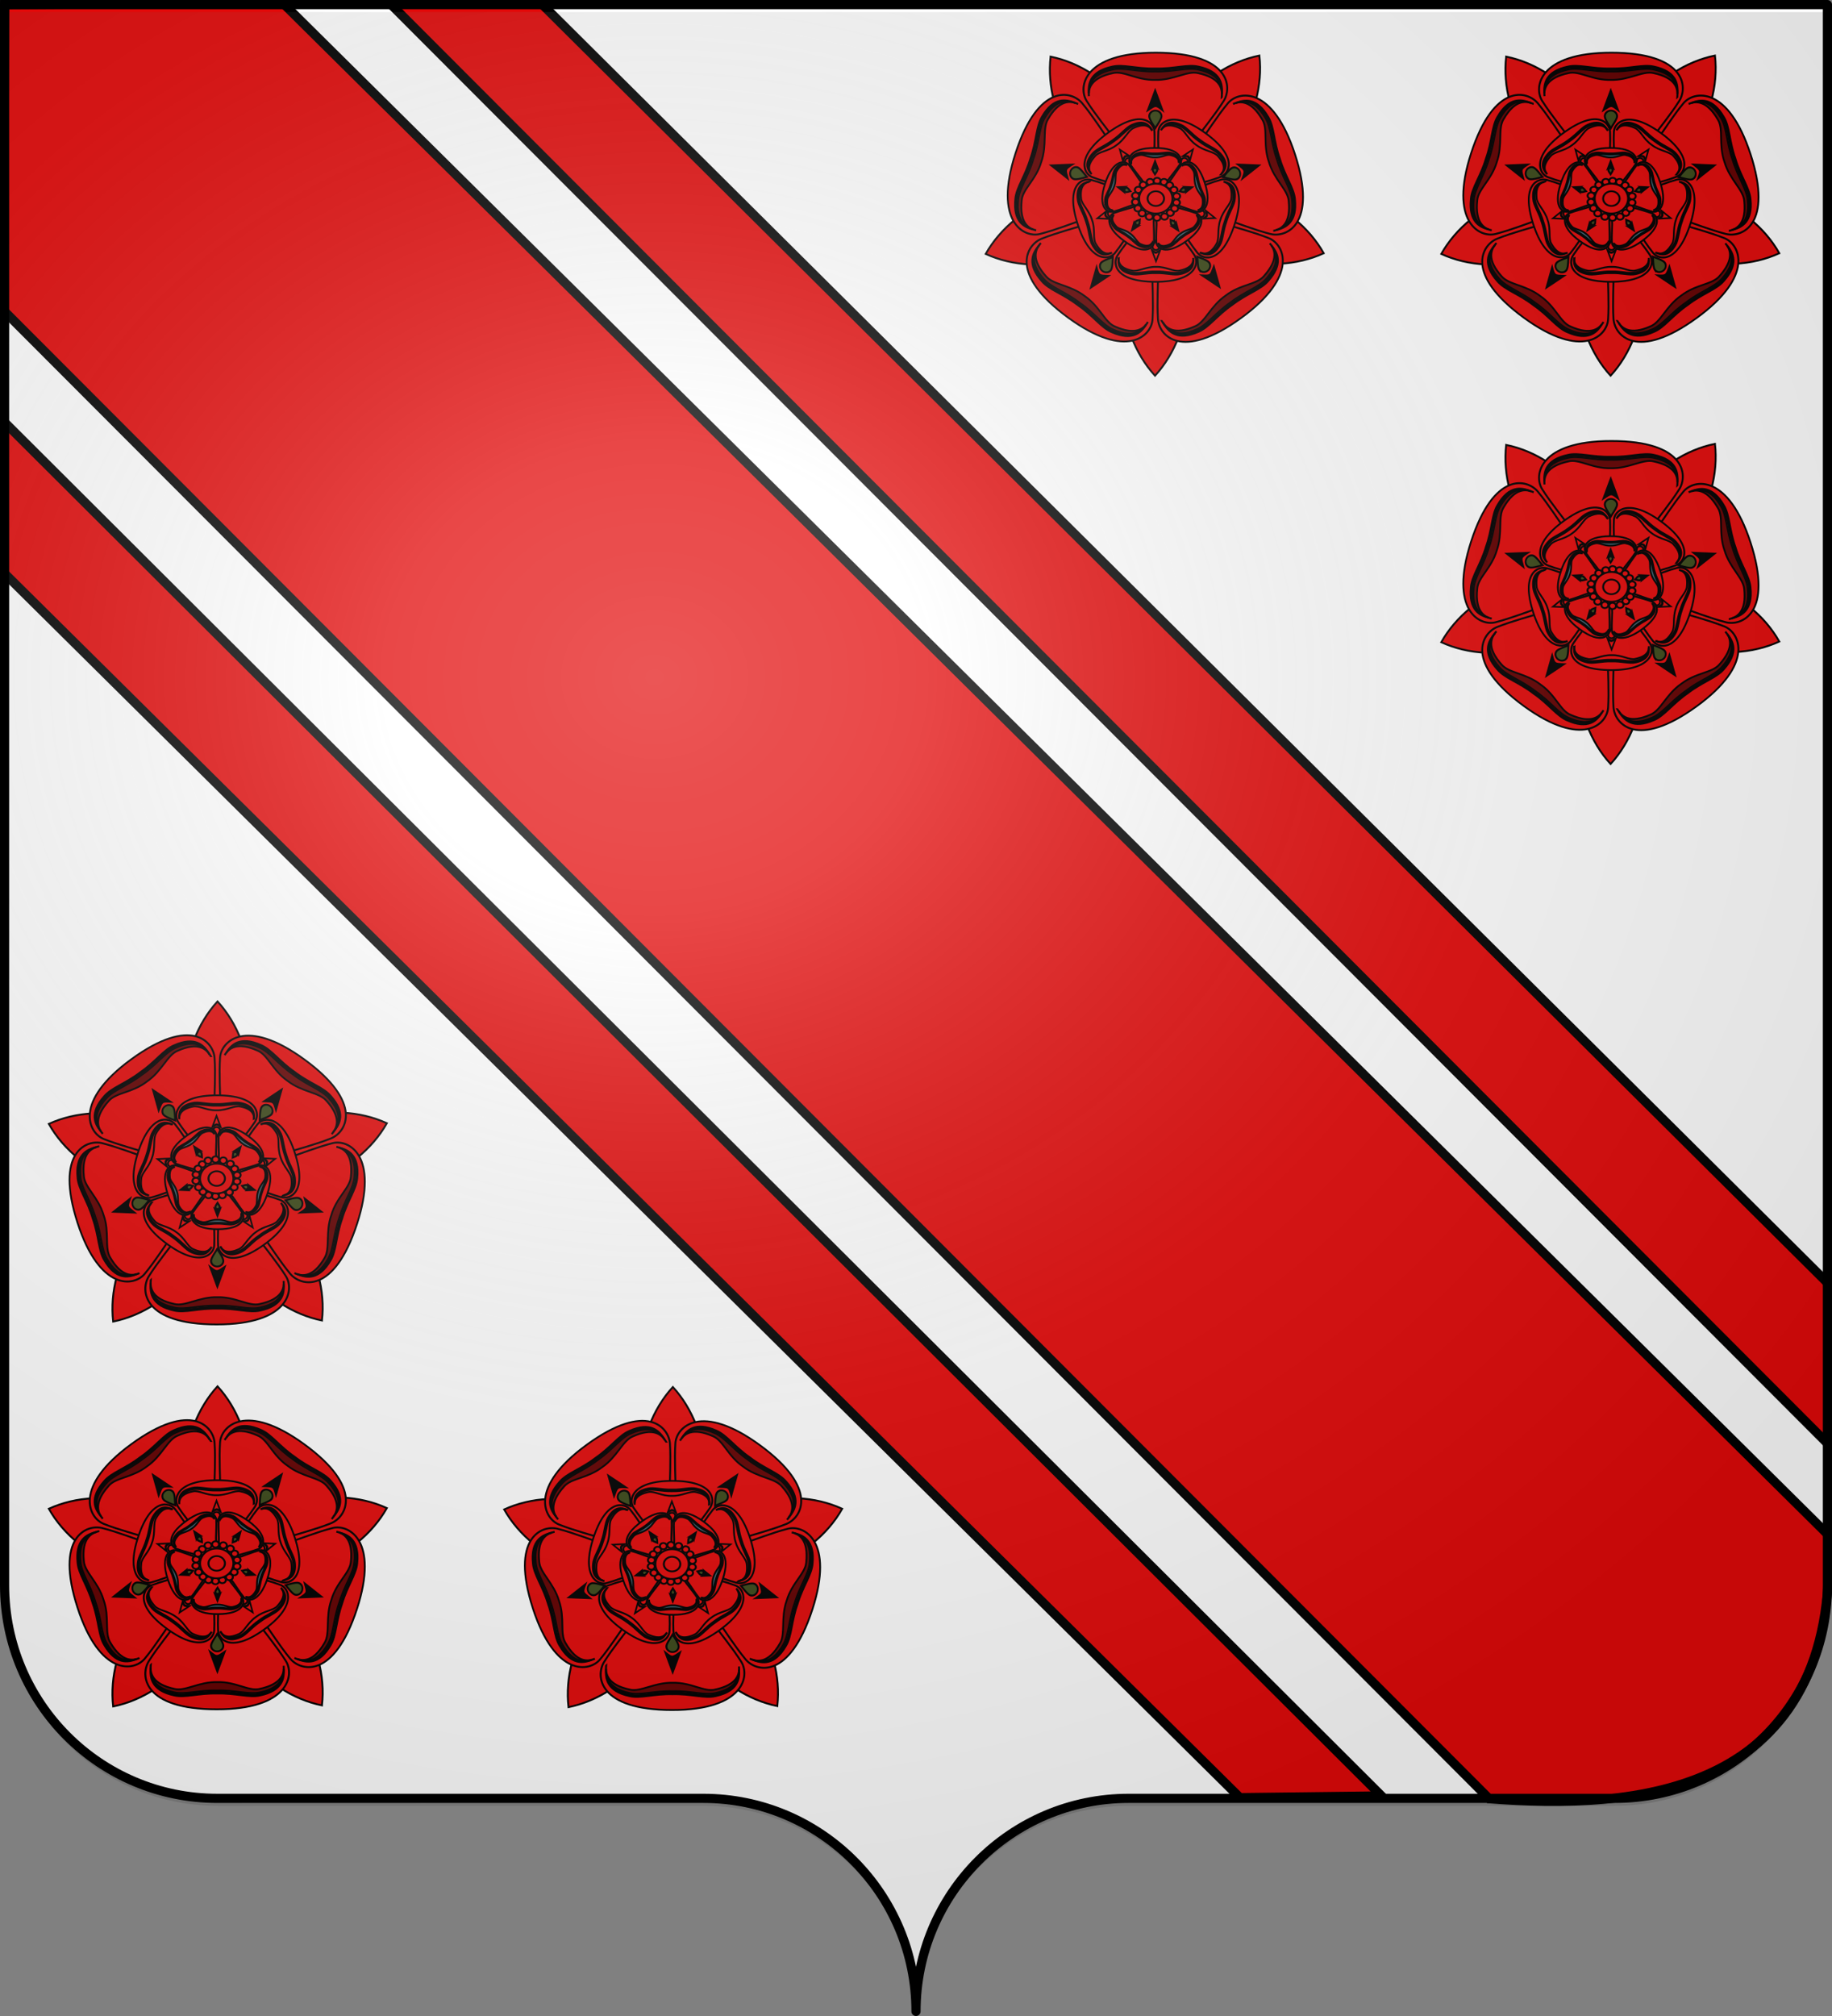 <svg xmlns="http://www.w3.org/2000/svg" xmlns:xlink="http://www.w3.org/1999/xlink" width="600" height="660" version="1.0"><rect width="100%" height="100%" fill="#808080" stroke="none"/><desc>Flag of Canton of Valais (Wallis)</desc><defs><radialGradient xlink:href="#a" id="j" cx="285.186" cy="200.448" r="300" fx="285.186" fy="200.448" gradientTransform="matrix(1.551 0 0 1.35 -227.894 -48.832)" gradientUnits="userSpaceOnUse"/><linearGradient id="a"><stop offset="0" style="stop-color:white;stop-opacity:.314"/><stop offset=".19" style="stop-color:white;stop-opacity:.251"/><stop offset=".6" style="stop-color:#6b6b6b;stop-opacity:.125"/><stop offset="1" style="stop-color:black;stop-opacity:.125"/></linearGradient></defs><g style="display:inline"><path d="M300.312 658.5c0-38.504 31.203-69.754 69.65-69.754h159.2c38.447 0 69.65-31.25 69.65-69.753V1.5h-597v517.493c0 38.504 31.203 69.753 69.65 69.753h159.2c38.447 0 69.65 31.25 69.65 69.754" style="display:inline;fill:#fff;fill-opacity:1;fill-rule:nonzero;stroke:none;stroke-width:3;stroke-linecap:round;stroke-linejoin:round;stroke-miterlimit:4;stroke-dasharray:none;stroke-dashoffset:0;stroke-opacity:1"/><g style="display:inline"><path d="m177.375 4.063-49.281.25L599.637 476.49l.424-52.165zm-84.406.093-91.094.532L1.5 104.78 488.097 592.06c46.661 3.59 115.252-.029 111.116-86.306zM1.563 141.125l-.25 49.25 405.142 401.326 46.393-.563z" style="display:inline;fill:#e20909;fill-opacity:1;fill-rule:evenodd;stroke:#000;stroke-width:3;stroke-linecap:butt;stroke-linejoin:miter;stroke-miterlimit:4;stroke-dasharray:none;stroke-opacity:1" transform="translate(-.375 -3.188)"/></g></g><g id="f" style="fill-rule:evenodd"><g transform="matrix(.44 0 0 .4 235.98 301.904)"><path id="b" d="M-374.405 64.848c14.79 17.798 24.122 43.405 24.122 71.915s-9.333 54.077-24.122 71.875c-14.795-17.798-24.164-43.36-24.164-71.875s9.369-54.117 24.164-71.915z" style="fill:#e20909;fill-opacity:1;fill-rule:evenodd;stroke:#000;stroke-width:1.443;stroke-miterlimit:4;stroke-dasharray:none;stroke-opacity:1"/><use xlink:href="#b" style="display:inline" transform="matrix(.309 1.048 -.863 .309 -76.706 536.871)"/><use xlink:href="#b" transform="matrix(.309 -1.048 .863 .309 -440.256 -247.332)"/><use xlink:href="#b" transform="matrix(-.809 -.648 .533 -.809 -789.55 136.748)"/><use xlink:href="#b" transform="matrix(-.809 .648 -.533 -.809 -565.007 621.095)"/><g style="display:inline;stroke:#000;stroke-width:1.443;stroke-miterlimit:4;stroke-dasharray:none;stroke-opacity:1" transform="matrix(1 0 0 -1 -556.19 1019.925)"><g id="c" style="display:inline;fill-rule:evenodd;stroke:#000;stroke-width:1.443;stroke-miterlimit:4;stroke-dasharray:none;stroke-opacity:1"><path d="M418.929 303.531c55.128 0 57.162-28.06 50.54-39.531-6.663-11.54-14.912-22.4-22.375-33.594-25.534-40.656-35.191-38.298-57.188 0C382.443 241.6 374.163 252.46 367.5 264c-6.622 11.47-2.23 39.531 51.429 39.531z" style="fill:#e20909;fill-opacity:1;fill-rule:evenodd;stroke:#000;stroke-width:1.443;stroke-miterlimit:4;stroke-dasharray:none;stroke-opacity:1" transform="rotate(180 300.082 497.105)"/><g style="stroke:#000;stroke-width:1.443;stroke-miterlimit:4;stroke-dasharray:none;stroke-opacity:1"><g style="stroke:#000;stroke-width:1.443;stroke-miterlimit:4;stroke-dasharray:none;stroke-opacity:1"><path d="M406.044 260.988c7.206 3.077 6.582 3.191 12.809 0l-6.405 11.092z" style="fill:#000;fill-opacity:1;fill-rule:evenodd;stroke:#000;stroke-width:1.28;stroke-miterlimit:4;stroke-dasharray:none;stroke-opacity:1" transform="matrix(-.86 0 0 -1.478 536.375 1123.44)"/><path d="M420.953 251.549a4.55 4.55 0 0 1-4.547 4.547 4.55 4.55 0 0 1-4.547-4.547c0-2.51 2.88-6.905 4.547-9.768 1.331 2.694 4.547 7.258 4.547 9.768z" style="fill:#3c4919;fill-opacity:1;fill-rule:evenodd;stroke:#000;stroke-width:1.443;stroke-miterlimit:4;stroke-dasharray:none;stroke-opacity:1" transform="rotate(180 298.969 497.105)"/></g><g style="stroke:#000;stroke-width:1.443;stroke-miterlimit:4;stroke-dasharray:none;stroke-opacity:1"><path d="M468.088 269.764c.617 8.17-.73 18.443-17.347 22.373-8.064 2.174-18.385-1.937-32.11-1.516-13.724-.421-24.046 3.69-32.11 1.516-16.616-3.93-17.964-14.203-17.346-21.713-.618 6.189.73 16.462 17.347 20.392 8.063 2.174 18.385-1.937 32.11-1.516 13.724-.421 24.045 3.69 32.11 1.516 16.616-3.93 17.963-14.203 17.346-21.052z" style="fill:#000;fill-opacity:1;fill-rule:evenodd;stroke:#000;stroke-width:1.443;stroke-miterlimit:4;stroke-dasharray:none;stroke-opacity:1" transform="rotate(180 300.082 497.105)"/><path d="M468.088 267.264c.617 8.17-.73 18.443-17.347 22.373-8.064 2.174-18.385-1.937-32.11-1.516-13.724-.421-24.046 3.69-32.11 1.516-16.616-3.93-17.964-14.203-17.346-21.713-.618 6.189 1.235 14.946 17.852 18.876 8.064 2.174 17.711-5.979 31.436-5.558 13.724-.42 23.877 7.732 31.941 5.558 16.617-3.93 18.301-12.687 17.684-19.536z" style="fill:#630000;fill-opacity:1;fill-rule:evenodd;stroke:#000;stroke-width:1.443;stroke-miterlimit:4;stroke-dasharray:none;stroke-opacity:1" transform="rotate(180 300.082 497.105)"/></g></g></g><use xlink:href="#c" style="display:inline" transform="matrix(.309 1.048 -.863 .309 825.663 369.584)"/><use xlink:href="#c" transform="matrix(.309 -1.048 .863 .309 -574.46 750.335)"/><use xlink:href="#c" style="display:inline" transform="matrix(-.809 -.648 .533 -.809 -103.855 1583.968)"/><use xlink:href="#c" transform="matrix(-.809 .648 -.533 -.809 761.076 1348.963)"/></g></g><g style="display:inline;fill:#e20909;fill-opacity:1;stroke:#000;stroke-width:2.615;stroke-miterlimit:4;stroke-dasharray:none;stroke-opacity:1" transform="matrix(.076 .209 .235 -.068 -5.078 311.836)"><g id="d" style="fill:#e20909;fill-opacity:1;stroke:#000;stroke-width:2.615;stroke-miterlimit:4;stroke-dasharray:none;stroke-opacity:1"><path d="M418.929 303.531c55.128 0 57.162-28.06 50.54-39.531-6.663-11.54-14.912-22.4-22.375-33.594-25.534-40.656-35.191-38.298-57.188 0C382.443 241.6 374.163 252.46 367.5 264c-6.622 11.47-2.23 39.531 51.429 39.531z" style="fill:#e20909;fill-opacity:1;fill-rule:evenodd;stroke:#000;stroke-width:2.615;stroke-miterlimit:4;stroke-dasharray:none;stroke-opacity:1" transform="rotate(72 410.61 182.157)"/><g style="fill:#e20909;fill-opacity:1;stroke:#000;stroke-width:2.615;stroke-miterlimit:4;stroke-dasharray:none;stroke-opacity:1"><g style="fill:#e20909;fill-opacity:1;stroke:#000;stroke-width:2.615;stroke-miterlimit:4;stroke-dasharray:none;stroke-opacity:1"><path d="M406.044 260.988c7.206 3.077 6.582 3.191 12.809 0l-6.405 11.092z" style="fill:#e20909;fill-opacity:1;fill-rule:evenodd;stroke:#000;stroke-width:2.319;stroke-miterlimit:4;stroke-dasharray:none;stroke-opacity:1" transform="rotate(72 467.648 290.67)scale(.86 1.478)"/><path d="M420.953 251.549a4.55 4.55 0 0 1-4.547 4.547 4.55 4.55 0 0 1-4.547-4.547c0-2.51 2.88-6.905 4.547-9.768 1.331 2.694 4.547 7.258 4.547 9.768z" style="fill:#e20909;fill-opacity:1;fill-rule:evenodd;stroke:#000;stroke-width:2.615;stroke-miterlimit:4;stroke-dasharray:none;stroke-opacity:1" transform="rotate(72 409.497 183.688)"/></g><g style="fill:#e20909;fill-opacity:1;stroke:#000;stroke-width:2.615;stroke-miterlimit:4;stroke-dasharray:none;stroke-opacity:1"><path d="M468.088 269.764c.617 8.17-.73 18.443-17.347 22.373-8.064 2.174-18.385-1.937-32.11-1.516-13.724-.421-24.046 3.69-32.11 1.516-16.616-3.93-17.964-14.203-17.346-21.713-.618 6.189.73 16.462 17.347 20.392 8.063 2.174 18.385-1.937 32.11-1.516 13.724-.421 24.045 3.69 32.11 1.516 16.616-3.93 17.963-14.203 17.346-21.052z" style="fill:#e20909;fill-opacity:1;fill-rule:evenodd;stroke:#000;stroke-width:2.615;stroke-miterlimit:4;stroke-dasharray:none;stroke-opacity:1" transform="rotate(72 410.61 182.157)"/><path d="M468.088 267.264c.617 8.17-.73 18.443-17.347 22.373-8.064 2.174-18.385-1.937-32.11-1.516-13.724-.421-24.046 3.69-32.11 1.516-16.616-3.93-17.964-14.203-17.346-21.713-.618 6.189 1.235 14.946 17.852 18.876 8.064 2.174 17.711-5.979 31.436-5.558 13.724-.42 23.877 7.732 31.941 5.558 16.617-3.93 18.301-12.687 17.684-19.536z" style="fill:#e20909;fill-opacity:1;fill-rule:evenodd;stroke:#000;stroke-width:2.615;stroke-miterlimit:4;stroke-dasharray:none;stroke-opacity:1" transform="rotate(72 410.61 182.157)"/></g></g></g><use xlink:href="#d" transform="matrix(.375 -.867 1.048 .244 60.97 502.13)"/><use xlink:href="#d" transform="matrix(.244 .867 -1.048 .375 512.128 -241.468)"/><use xlink:href="#d" transform="matrix(-.85 .536 -.648 -.769 888.81 112.198)"/><use xlink:href="#d" transform="matrix(-.769 -.536 .648 -.85 609.985 572.352)"/></g><g style="display:inline;stroke:#000;stroke-width:4.103;stroke-miterlimit:4;stroke-dasharray:none;stroke-opacity:1" transform="matrix(.049 -.133 .15 .043 22.613 434.103)"><g id="e" style="stroke:#000;stroke-width:4.103;stroke-miterlimit:4;stroke-dasharray:none;stroke-opacity:1"><path d="M418.929 303.531c55.128 0 57.162-28.06 50.54-39.531-6.663-11.54-14.912-22.4-22.375-33.594-25.534-40.656-35.191-38.298-57.188 0C382.443 241.6 374.163 252.46 367.5 264c-6.622 11.47-2.23 39.531 51.429 39.531z" style="fill:#e20909;fill-opacity:1;fill-rule:evenodd;stroke:#000;stroke-width:4.103;stroke-miterlimit:4;stroke-dasharray:none;stroke-opacity:1" transform="rotate(72 419.976 188.57)"/><g style="stroke:#000;stroke-width:4.103;stroke-miterlimit:4;stroke-dasharray:none;stroke-opacity:1"><g style="stroke:#000;stroke-width:4.103;stroke-miterlimit:4;stroke-dasharray:none;stroke-opacity:1"><path d="M406.044 260.988c7.206 3.077 6.582 3.191 12.809 0l-6.405 11.092z" style="fill:#000;fill-rule:evenodd;stroke:#000;stroke-width:3.639;stroke-miterlimit:4;stroke-dasharray:none;stroke-opacity:1" transform="rotate(72 477.015 297.083)scale(.86 1.478)"/><path d="M420.953 251.549a4.55 4.55 0 0 1-4.547 4.547 4.55 4.55 0 0 1-4.547-4.547c0-2.51 2.88-6.905 4.547-9.768 1.331 2.694 4.547 7.258 4.547 9.768z" style="fill:#3c4919;fill-rule:evenodd;stroke:#000;stroke-width:4.103;stroke-miterlimit:4;stroke-dasharray:none;stroke-opacity:1" transform="rotate(72 418.864 190.101)"/></g><g style="stroke:#000;stroke-width:4.103;stroke-miterlimit:4;stroke-dasharray:none;stroke-opacity:1"><path d="M468.088 269.764c.617 8.17-.73 18.443-17.347 22.373-8.064 2.174-18.385-1.937-32.11-1.516-13.724-.421-24.046 3.69-32.11 1.516-16.616-3.93-17.964-14.203-17.346-21.713-.618 6.189.73 16.462 17.347 20.392 8.063 2.174 18.385-1.937 32.11-1.516 13.724-.421 24.045 3.69 32.11 1.516 16.616-3.93 17.963-14.203 17.346-21.052z" style="fill:#000;fill-rule:evenodd;stroke:#000;stroke-width:4.103;stroke-miterlimit:4;stroke-dasharray:none;stroke-opacity:1" transform="rotate(72 419.976 188.57)"/><path d="M468.088 267.264c.617 8.17-.73 18.443-17.347 22.373-8.064 2.174-18.385-1.937-32.11-1.516-13.724-.421-24.046 3.69-32.11 1.516-16.616-3.93-17.964-14.203-17.346-21.713-.618 6.189 1.235 14.946 17.852 18.876 8.064 2.174 17.711-5.979 31.436-5.558 13.724-.42 23.877 7.732 31.941 5.558 16.617-3.93 18.301-12.687 17.684-19.536z" style="fill:#3a6673;fill-rule:evenodd;stroke:#000;stroke-width:4.103;stroke-miterlimit:4;stroke-dasharray:none;stroke-opacity:1" transform="rotate(72 419.976 188.57)"/></g></g></g><use xlink:href="#e" transform="matrix(.374 -.867 1.048 .244 70.949 510.135)"/><use xlink:href="#e" transform="matrix(.244 .867 -1.048 .374 514.426 -253.379)"/><use xlink:href="#e" transform="matrix(-.849 .536 -.647 -.769 905.6 98.567)"/><use xlink:href="#e" style="display:inline" transform="matrix(-.769 -.536 .647 -.849 631.543 571.5)"/></g><g style="display:inline;fill:#e20909;fill-opacity:1;stroke:#000;stroke-width:2.264;stroke-miterlimit:4;stroke-dasharray:none;stroke-opacity:1"><g style="display:inline;fill:#e20909;fill-opacity:1;stroke:#000;stroke-width:2.264;stroke-miterlimit:4;stroke-dasharray:none;stroke-opacity:1"><path d="M415.391 165.065a3.317 3.317 0 1 1-6.635 0 3.317 3.317 0 1 1 6.635 0z" style="fill:#e20909;fill-opacity:1;fill-rule:evenodd;stroke:#000;stroke-width:1.871;stroke-miterlimit:4;stroke-dasharray:none;stroke-opacity:1" transform="matrix(.279 -.181 .203 .249 -82.226 414.656)"/><path d="M415.391 165.065a3.317 3.317 0 1 1-6.635 0 3.317 3.317 0 1 1 6.635 0z" style="fill:#e20909;fill-opacity:1;fill-rule:evenodd;stroke:#000;stroke-width:1.871;stroke-miterlimit:4;stroke-dasharray:none;stroke-opacity:1" transform="matrix(.279 -.181 .203 .249 -70.86 420.285)"/><path d="M415.391 165.065a3.317 3.317 0 1 1-6.635 0 3.317 3.317 0 1 1 6.635 0z" style="fill:#e20909;fill-opacity:1;fill-rule:evenodd;stroke:#000;stroke-width:1.871;stroke-miterlimit:4;stroke-dasharray:none;stroke-opacity:1" transform="matrix(.279 -.181 .203 .249 -71.778 422.18)"/><path d="M415.391 165.065a3.317 3.317 0 1 1-6.635 0 3.317 3.317 0 1 1 6.635 0z" style="fill:#e20909;fill-opacity:1;fill-rule:evenodd;stroke:#000;stroke-width:1.871;stroke-miterlimit:4;stroke-dasharray:none;stroke-opacity:1" transform="matrix(.279 -.181 .203 .249 -73.347 423.79)"/><path d="M415.391 165.065a3.317 3.317 0 1 1-6.635 0 3.317 3.317 0 1 1 6.635 0z" style="fill:#e20909;fill-opacity:1;fill-rule:evenodd;stroke:#000;stroke-width:1.871;stroke-miterlimit:4;stroke-dasharray:none;stroke-opacity:1" transform="matrix(.279 -.181 .203 .249 -75.65 424.758)"/><path d="M415.391 165.065a3.317 3.317 0 1 1-6.635 0 3.317 3.317 0 1 1 6.635 0z" style="fill:#e20909;fill-opacity:1;fill-rule:evenodd;stroke:#000;stroke-width:1.871;stroke-miterlimit:4;stroke-dasharray:none;stroke-opacity:1" transform="matrix(.279 -.181 .203 .249 -77.914 425.106)"/><path d="M415.391 165.065a3.317 3.317 0 1 1-6.635 0 3.317 3.317 0 1 1 6.635 0z" style="fill:#e20909;fill-opacity:1;fill-rule:evenodd;stroke:#000;stroke-width:1.871;stroke-miterlimit:4;stroke-dasharray:none;stroke-opacity:1" transform="matrix(.279 -.181 .203 .249 -80.174 424.745)"/><path d="M415.391 165.065a3.317 3.317 0 1 1-6.635 0 3.317 3.317 0 1 1 6.635 0z" style="fill:#e20909;fill-opacity:1;fill-rule:evenodd;stroke:#000;stroke-width:1.871;stroke-miterlimit:4;stroke-dasharray:none;stroke-opacity:1" transform="matrix(.279 -.181 .203 .249 -82.015 423.667)"/><path d="M415.391 165.065a3.317 3.317 0 1 1-6.635 0 3.317 3.317 0 1 1 6.635 0z" style="fill:#e20909;fill-opacity:1;fill-rule:evenodd;stroke:#000;stroke-width:1.871;stroke-miterlimit:4;stroke-dasharray:none;stroke-opacity:1" transform="matrix(.279 -.181 .203 .249 -83.443 422.173)"/><path d="M415.391 165.065a3.317 3.317 0 1 1-6.635 0 3.317 3.317 0 1 1 6.635 0z" style="fill:#e20909;fill-opacity:1;fill-rule:evenodd;stroke:#000;stroke-width:1.871;stroke-miterlimit:4;stroke-dasharray:none;stroke-opacity:1" transform="matrix(.279 -.181 .203 .249 -84.307 420.092)"/><path d="M415.391 165.065a3.317 3.317 0 1 1-6.635 0 3.317 3.317 0 1 1 6.635 0z" style="fill:#e20909;fill-opacity:1;fill-rule:evenodd;stroke:#000;stroke-width:1.871;stroke-miterlimit:4;stroke-dasharray:none;stroke-opacity:1" transform="matrix(.279 -.181 .203 .249 -84.252 418.01)"/><path d="M415.391 165.065a3.317 3.317 0 1 1-6.635 0 3.317 3.317 0 1 1 6.635 0z" style="fill:#e20909;fill-opacity:1;fill-rule:evenodd;stroke:#000;stroke-width:1.871;stroke-miterlimit:4;stroke-dasharray:none;stroke-opacity:1" transform="matrix(.279 -.181 .203 .249 -83.644 416.093)"/><path d="M415.391 165.065a3.317 3.317 0 1 1-6.635 0 3.317 3.317 0 1 1 6.635 0z" style="fill:#e20909;fill-opacity:1;fill-rule:evenodd;stroke:#000;stroke-width:1.871;stroke-miterlimit:4;stroke-dasharray:none;stroke-opacity:1" transform="matrix(.279 -.181 .203 .249 -80.339 413.436)"/><path d="M415.391 165.065a3.317 3.317 0 1 1-6.635 0 3.317 3.317 0 1 1 6.635 0z" style="fill:#e20909;fill-opacity:1;fill-rule:evenodd;stroke:#000;stroke-width:1.871;stroke-miterlimit:4;stroke-dasharray:none;stroke-opacity:1" transform="matrix(.279 -.181 .203 .249 -70.823 418.18)"/><path d="M415.391 165.065a3.317 3.317 0 1 1-6.635 0 3.317 3.317 0 1 1 6.635 0z" style="fill:#e20909;fill-opacity:1;fill-rule:evenodd;stroke:#000;stroke-width:1.871;stroke-miterlimit:4;stroke-dasharray:none;stroke-opacity:1" transform="matrix(.279 -.181 .203 .249 -71.62 416.13)"/><path d="M415.391 165.065a3.317 3.317 0 1 1-6.635 0 3.317 3.317 0 1 1 6.635 0z" style="fill:#e20909;fill-opacity:1;fill-rule:evenodd;stroke:#000;stroke-width:1.871;stroke-miterlimit:4;stroke-dasharray:none;stroke-opacity:1" transform="matrix(.279 -.181 .203 .249 -73.026 414.51)"/><path d="M415.391 165.065a3.317 3.317 0 1 1-6.635 0 3.317 3.317 0 1 1 6.635 0z" style="fill:#e20909;fill-opacity:1;fill-rule:evenodd;stroke:#000;stroke-width:1.871;stroke-miterlimit:4;stroke-dasharray:none;stroke-opacity:1" transform="matrix(.279 -.181 .203 .249 -75.348 413.407)"/><path d="M415.391 165.065a3.317 3.317 0 1 1-6.635 0 3.317 3.317 0 1 1 6.635 0z" style="fill:#e20909;fill-opacity:1;fill-rule:evenodd;stroke:#000;stroke-width:1.871;stroke-miterlimit:4;stroke-dasharray:none;stroke-opacity:1" transform="matrix(.279 -.181 .203 .249 -77.878 413.072)"/></g><g style="display:inline;fill:#e20909;fill-opacity:1;stroke:#000;stroke-width:2.264;stroke-miterlimit:4;stroke-dasharray:none;stroke-opacity:1"><path d="M434.51 188.393c0 10.604-8.595 19.2-19.199 19.2-10.603 0-19.199-8.596-19.199-19.2s8.596-19.2 19.2-19.2 19.199 8.597 19.199 19.2z" style="display:inline;fill:#e20909;fill-opacity:1;fill-rule:evenodd;stroke:#000;stroke-width:2.264;stroke-miterlimit:4;stroke-dasharray:none;stroke-opacity:1" transform="scale(.285 .254)rotate(-36 2379.806 1109.56)"/><g style="display:inline;fill:#e20909;fill-opacity:1;stroke:#000;stroke-width:2.264;stroke-miterlimit:4;stroke-dasharray:none;stroke-opacity:1"><path d="M424.743 188.393a9.431 9.431 0 1 1-18.863 0 9.431 9.431 0 0 1 18.863 0z" style="fill:#e20909;fill-opacity:1;fill-rule:evenodd;stroke:#000;stroke-width:2.264;stroke-miterlimit:4;stroke-dasharray:none;stroke-opacity:1" transform="scale(.285 .254)rotate(-36 2379.806 1109.56)"/></g></g></g></g><use xlink:href="#f" id="g" x="0" y="0" transform="translate(0 126)"/><use xlink:href="#g" style="display:inline" transform="translate(149.129 .227)"/><use xlink:href="#f" id="h" x="0" y="0" style="display:inline" transform="rotate(180 224.762 225.425)"/><use xlink:href="#h" id="i" x="0" y="0" transform="translate(149.204 -.002)"/><use xlink:href="#i" transform="translate(0 127.119)"/><path d="M1.5 3.932v517.49c0 38.505 31.203 69.755 69.65 69.755h159.2c38.447 0 69.65 31.25 69.65 69.755 0-38.505 31.203-69.755 69.65-69.755h159.2c38.447 0 69.65-31.25 69.65-69.754V3.932Z" style="display:inline;fill:url(#j);fill-opacity:1;fill-rule:evenodd;stroke:none;stroke-width:3;stroke-linecap:butt;stroke-linejoin:miter;stroke-miterlimit:4;stroke-dasharray:none;stroke-opacity:1"/><path d="M300 658.5c0-38.504 31.203-69.754 69.65-69.754h159.2c38.447 0 69.65-31.25 69.65-69.753V1.5H1.5v517.493c0 38.504 31.203 69.753 69.65 69.753h159.2c38.447 0 69.65 31.25 69.65 69.754" style="display:inline;fill:none;fill-opacity:1;fill-rule:nonzero;stroke:#000;stroke-width:3;stroke-linecap:round;stroke-linejoin:round;stroke-miterlimit:4;stroke-dasharray:none;stroke-dashoffset:0;stroke-opacity:1"/></svg>